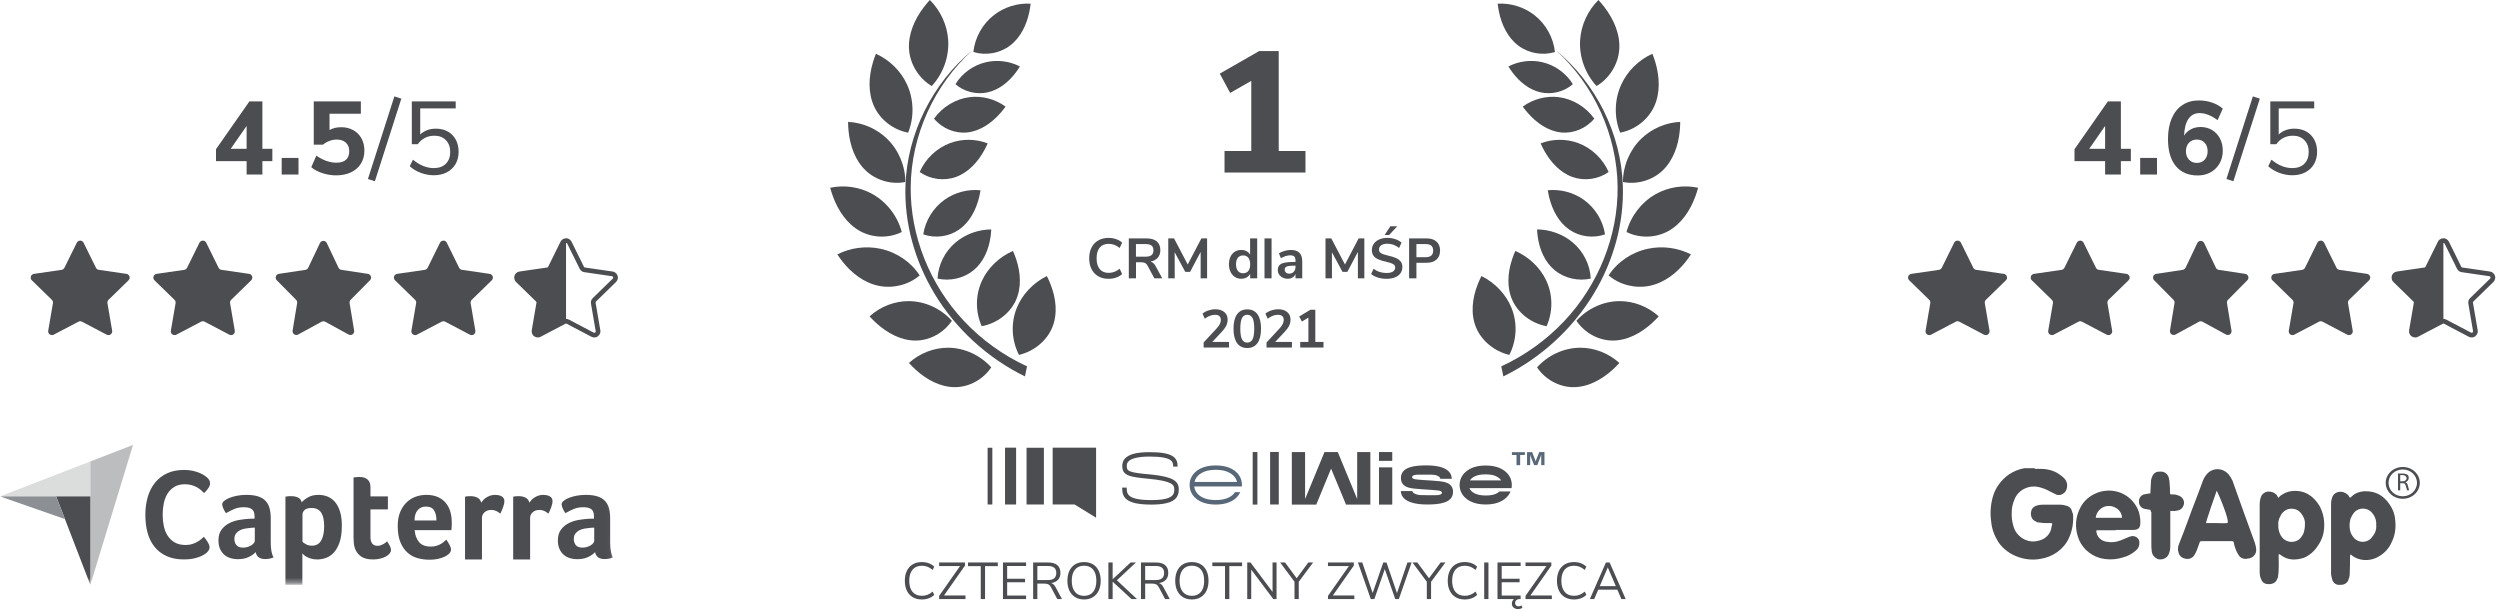 <?xml version="1.0" encoding="UTF-8"?>
<svg width="530px" height="130px" viewBox="0 0 530 130" version="1.1" xmlns="http://www.w3.org/2000/svg" xmlns:xlink="http://www.w3.org/1999/xlink">
    <title>nagrody-livespace</title>
    <defs>
        <polygon id="path-1" points="0 0 129.961 0 129.961 29.65 0 29.65"></polygon>
    </defs>
    <g id="Wersja-desktopowa" stroke="none" stroke-width="1" fill="none" fill-rule="evenodd">
        <g id="nagrody-livespace">
            <g id="capterra-seeklogo-kolor" transform="translate(0, 94)">
                <mask id="mask-2" fill="white">
                    <use xlink:href="#path-1"></use>
                </mask>
                <g id="Clip-2"></g>
                <polyline id="Fill-1" fill="#DBDCDC" mask="url(#mask-2)" points="0 11.235 11.911 11.237 19.154 11.238 19.154 3.824 0 11.235"></polyline>
                <polyline id="Fill-3" fill="#BCBDBF" mask="url(#mask-2)" points="19.154 3.824 19.154 30 28.2 0.323 19.154 3.824"></polyline>
                <polyline id="Fill-4" fill="#4B4D51" mask="url(#mask-2)" points="19.154 11.238 11.911 11.237 19.154 30 19.154 11.238"></polyline>
                <polyline id="Fill-5" fill="#8C8F93" mask="url(#mask-2)" points="0 11.235 13.768 16.051 11.911 11.237 0 11.235"></polyline>
                <path d="M125.976,17.867 L125.606,17.867 C125.483,17.867 125.359,17.876 125.237,17.895 C124.797,17.931 124.361,17.986 123.93,18.058 C123.499,18.131 123.116,18.258 122.782,18.44 C122.447,18.622 122.175,18.858 121.964,19.149 C121.753,19.44 121.647,19.813 121.647,20.267 C121.647,20.776 121.788,21.208 122.069,21.562 C122.351,21.917 122.826,22.094 123.494,22.094 C123.829,22.094 124.145,22.049 124.445,21.958 C124.744,21.867 125.008,21.749 125.237,21.604 C125.465,21.458 125.646,21.299 125.778,21.126 C125.91,20.954 125.976,20.794 125.976,20.649 L125.976,17.867 Z M129.354,21.031 C129.354,22.467 129.556,23.513 129.961,24.167 C129.644,24.294 129.35,24.385 129.077,24.44 C128.804,24.494 128.518,24.521 128.219,24.521 C127.585,24.521 127.106,24.394 126.78,24.14 C126.454,23.885 126.248,23.521 126.16,23.049 C125.773,23.467 125.263,23.821 124.629,24.113 C123.996,24.403 123.221,24.549 122.307,24.549 C121.832,24.549 121.357,24.481 120.881,24.345 C120.406,24.209 119.975,23.987 119.588,23.679 C119.201,23.371 118.885,22.959 118.638,22.442 C118.392,21.926 118.269,21.296 118.269,20.553 C118.269,19.629 118.484,18.876 118.915,18.296 C119.346,17.716 119.887,17.259 120.539,16.923 C121.189,16.588 121.893,16.358 122.65,16.23 C123.406,16.104 124.102,16.022 124.735,15.986 C124.946,15.967 125.153,15.959 125.356,15.959 L125.923,15.959 L125.923,15.462 C125.923,14.763 125.742,14.267 125.382,13.972 C125.021,13.678 124.436,13.531 123.627,13.531 C122.87,13.531 122.197,13.659 121.608,13.913 C121.017,14.168 120.442,14.458 119.879,14.786 C119.632,14.477 119.434,14.136 119.285,13.763 C119.135,13.39 119.061,13.113 119.061,12.931 C119.061,12.677 119.197,12.431 119.47,12.195 C119.742,11.959 120.116,11.745 120.591,11.554 C121.066,11.363 121.612,11.209 122.227,11.09 C122.843,10.972 123.494,10.913 124.181,10.913 C125.131,10.913 125.936,11.013 126.596,11.213 C127.256,11.413 127.792,11.722 128.206,12.14 C128.619,12.559 128.914,13.081 129.09,13.708 C129.266,14.336 129.354,15.068 129.354,15.904 L129.354,21.031 Z M112.224,12.564 C112.33,12.401 112.471,12.221 112.647,12.022 C112.822,11.824 113.038,11.644 113.293,11.481 C113.548,11.319 113.83,11.183 114.138,11.075 C114.445,10.967 114.775,10.913 115.128,10.913 C115.339,10.913 115.563,10.931 115.801,10.967 C116.038,11.003 116.258,11.071 116.46,11.17 C116.663,11.269 116.825,11.404 116.949,11.576 C117.072,11.747 117.134,11.959 117.134,12.211 C117.134,12.608 117.036,13.063 116.844,13.577 C116.649,14.092 116.456,14.531 116.262,14.895 C115.963,14.64 115.664,14.445 115.365,14.308 C115.066,14.172 114.714,14.104 114.309,14.104 C113.764,14.104 113.307,14.268 112.937,14.596 C112.567,14.924 112.383,15.316 112.383,15.772 L112.383,24.6 L108.794,24.6 L108.794,11.295 C108.882,11.277 108.987,11.259 109.11,11.24 C109.216,11.222 109.339,11.208 109.48,11.199 C109.62,11.19 109.787,11.186 109.981,11.186 C110.544,11.186 111.033,11.298 111.446,11.524 C111.859,11.748 112.118,12.095 112.224,12.564 Z M102.019,12.564 C102.125,12.401 102.265,12.221 102.441,12.022 C102.617,11.824 102.833,11.644 103.088,11.481 C103.343,11.319 103.625,11.183 103.933,11.075 C104.24,10.967 104.57,10.913 104.923,10.913 C105.134,10.913 105.358,10.931 105.596,10.967 C105.833,11.003 106.053,11.071 106.255,11.17 C106.457,11.269 106.62,11.404 106.743,11.576 C106.867,11.747 106.928,11.959 106.928,12.211 C106.928,12.608 106.831,13.063 106.638,13.577 C106.444,14.092 106.251,14.531 106.057,14.895 C105.758,14.64 105.459,14.445 105.16,14.308 C104.861,14.172 104.509,14.104 104.104,14.104 C103.558,14.104 103.101,14.268 102.732,14.596 C102.362,14.924 102.177,15.316 102.177,15.772 L102.177,24.6 L98.588,24.6 L98.588,11.295 C98.676,11.277 98.781,11.259 98.904,11.24 C99.01,11.222 99.134,11.208 99.275,11.199 C99.415,11.19 99.582,11.186 99.776,11.186 C100.339,11.186 100.827,11.298 101.241,11.524 C101.654,11.748 101.914,12.095 102.019,12.564 Z M92.526,16.34 C92.526,15.467 92.362,14.758 92.035,14.213 C91.708,13.667 91.119,13.394 90.27,13.394 C89.544,13.394 88.965,13.654 88.531,14.172 C88.098,14.69 87.881,15.412 87.881,16.34 L92.526,16.34 Z M91.324,21.876 C91.765,21.876 92.153,21.827 92.489,21.726 C92.824,21.626 93.124,21.504 93.389,21.358 C93.654,21.213 93.884,21.054 94.078,20.881 C94.273,20.708 94.449,20.549 94.608,20.404 C94.819,20.676 95.04,21.026 95.27,21.453 C95.499,21.881 95.614,22.23 95.614,22.504 C95.614,22.903 95.394,23.267 94.955,23.594 C94.585,23.885 94.061,24.135 93.384,24.344 C92.706,24.553 91.91,24.657 90.996,24.657 C90.168,24.657 89.355,24.549 88.554,24.33 C87.753,24.113 87.041,23.73 86.417,23.185 C85.791,22.64 85.286,21.908 84.899,20.99 C84.511,20.072 84.318,18.913 84.318,17.512 C84.318,16.367 84.49,15.381 84.833,14.554 C85.176,13.727 85.633,13.04 86.206,12.495 C86.777,11.949 87.423,11.55 88.145,11.295 C88.866,11.04 89.606,10.913 90.362,10.913 C91.348,10.913 92.183,11.072 92.869,11.39 C93.555,11.709 94.114,12.136 94.546,12.672 C94.976,13.209 95.288,13.822 95.482,14.513 C95.676,15.204 95.773,15.931 95.773,16.694 L95.773,17.076 C95.773,17.222 95.768,17.376 95.759,17.54 C95.751,17.704 95.742,17.863 95.733,18.017 C95.724,18.172 95.711,18.294 95.694,18.386 L87.907,18.386 C87.978,19.385 88.278,20.217 88.808,20.881 C89.337,21.545 90.176,21.876 91.324,21.876 Z M75.238,22.23 C75.115,21.867 75.036,21.485 75.001,21.085 C74.965,20.685 74.948,20.286 74.948,19.885 L74.948,7.231 C75.071,7.213 75.203,7.195 75.344,7.176 C75.466,7.159 75.599,7.145 75.74,7.136 C75.88,7.127 76.021,7.122 76.162,7.122 C76.443,7.122 76.725,7.149 77.007,7.204 C77.288,7.258 77.543,7.367 77.772,7.531 C78,7.695 78.185,7.918 78.326,8.199 C78.467,8.481 78.537,8.85 78.537,9.304 L78.537,11.24 L82.233,11.24 L82.233,13.994 L78.537,13.994 L78.537,19.81 C78.537,21.078 79.039,21.712 80.042,21.712 C80.288,21.712 80.521,21.672 80.741,21.59 C80.961,21.508 81.159,21.417 81.335,21.317 C81.511,21.217 81.665,21.112 81.797,21.004 C81.929,20.894 82.021,20.812 82.074,20.758 C82.338,21.159 82.54,21.505 82.681,21.797 C82.822,22.09 82.892,22.364 82.892,22.621 C82.892,22.86 82.8,23.094 82.615,23.323 C82.43,23.553 82.17,23.764 81.837,23.957 C81.502,24.15 81.097,24.305 80.623,24.424 C80.148,24.544 79.628,24.603 79.065,24.603 C77.974,24.603 77.125,24.386 76.518,23.949 C75.911,23.513 75.484,22.94 75.238,22.23 Z M68.72,17.54 C68.72,16.994 68.676,16.486 68.589,16.013 C68.501,15.54 68.357,15.131 68.156,14.786 C67.954,14.44 67.683,14.172 67.342,13.981 C67.001,13.79 66.586,13.694 66.096,13.694 C65.361,13.694 64.849,13.84 64.56,14.131 C64.272,14.422 64.127,14.74 64.127,15.086 L64.127,20.867 C64.268,21.013 64.516,21.185 64.875,21.385 C65.234,21.585 65.649,21.685 66.122,21.685 C67.014,21.685 67.67,21.322 68.09,20.594 C68.51,19.867 68.72,18.849 68.72,17.54 Z M63.969,12.494 C64.25,12.15 64.688,11.799 65.285,11.445 C65.881,11.09 66.635,10.913 67.548,10.913 C68.197,10.913 68.815,11.027 69.403,11.254 C69.99,11.481 70.512,11.85 70.968,12.358 C71.424,12.867 71.788,13.54 72.06,14.376 C72.332,15.213 72.468,16.24 72.468,17.458 C72.468,18.876 72.31,20.044 71.994,20.962 C71.678,21.881 71.271,22.608 70.771,23.144 C70.271,23.681 69.714,24.058 69.1,24.276 C68.486,24.494 67.872,24.603 67.259,24.603 C66.75,24.603 66.307,24.544 65.93,24.426 C65.552,24.308 65.232,24.176 64.97,24.03 C64.706,23.885 64.505,23.74 64.364,23.594 C64.224,23.449 64.136,23.349 64.102,23.294 L64.102,29.998 L60.512,29.998 L60.512,11.295 C60.6,11.277 60.707,11.259 60.831,11.24 C60.938,11.222 61.061,11.208 61.204,11.199 C61.345,11.19 61.514,11.186 61.708,11.186 C62.293,11.186 62.79,11.286 63.198,11.486 C63.605,11.686 63.863,12.022 63.969,12.494 Z M54.019,17.867 L53.65,17.867 C53.526,17.867 53.403,17.876 53.281,17.895 C52.84,17.931 52.405,17.986 51.974,18.058 C51.542,18.131 51.16,18.258 50.826,18.44 C50.492,18.622 50.219,18.858 50.008,19.149 C49.797,19.44 49.691,19.813 49.691,20.267 C49.691,20.776 49.832,21.208 50.113,21.562 C50.395,21.917 50.869,22.094 51.538,22.094 C51.872,22.094 52.189,22.049 52.489,21.958 C52.787,21.867 53.052,21.749 53.281,21.604 C53.508,21.458 53.689,21.299 53.821,21.126 C53.953,20.954 54.019,20.794 54.019,20.649 L54.019,17.867 Z M57.398,21.031 C57.398,22.467 57.6,23.513 58.005,24.167 C57.688,24.294 57.393,24.385 57.12,24.44 C56.848,24.494 56.562,24.521 56.263,24.521 C55.63,24.521 55.15,24.394 54.824,24.14 C54.499,23.885 54.292,23.521 54.204,23.049 C53.817,23.467 53.307,23.821 52.673,24.113 C52.04,24.403 51.266,24.549 50.351,24.549 C49.876,24.549 49.4,24.481 48.925,24.345 C48.451,24.209 48.019,23.987 47.632,23.679 C47.245,23.371 46.928,22.959 46.682,22.442 C46.435,21.926 46.312,21.296 46.312,20.553 C46.312,19.629 46.528,18.876 46.959,18.296 C47.39,17.716 47.931,17.259 48.582,16.923 C49.233,16.588 49.937,16.358 50.694,16.23 C51.45,16.104 52.146,16.022 52.779,15.986 C52.99,15.967 53.197,15.959 53.399,15.959 L53.966,15.959 L53.966,15.462 C53.966,14.763 53.786,14.267 53.426,13.972 C53.065,13.678 52.479,13.531 51.67,13.531 C50.914,13.531 50.24,13.659 49.651,13.913 C49.062,14.168 48.486,14.458 47.923,14.786 C47.676,14.477 47.478,14.136 47.329,13.763 C47.179,13.39 47.104,13.113 47.104,12.931 C47.104,12.677 47.241,12.431 47.513,12.195 C47.786,11.959 48.16,11.745 48.635,11.554 C49.111,11.363 49.656,11.209 50.272,11.09 C50.888,10.972 51.538,10.913 52.225,10.913 C53.175,10.913 53.98,11.013 54.64,11.213 C55.299,11.413 55.836,11.722 56.25,12.14 C56.663,12.559 56.958,13.081 57.134,13.708 C57.31,14.336 57.398,15.068 57.398,15.904 L57.398,21.031 Z M43.878,23.109 C43.773,23.218 43.598,23.353 43.353,23.516 C43.108,23.679 42.789,23.841 42.395,24.004 C42.002,24.167 41.52,24.307 40.953,24.425 C40.384,24.542 39.732,24.6 38.998,24.6 C37.581,24.6 36.357,24.365 35.325,23.896 C34.293,23.426 33.44,22.77 32.767,21.931 C32.094,21.09 31.6,20.096 31.285,18.948 C30.97,17.801 30.813,16.54 30.813,15.167 C30.813,13.794 30.983,12.524 31.324,11.358 C31.665,10.192 32.177,9.185 32.859,8.336 C33.541,7.486 34.394,6.822 35.417,6.343 C36.44,5.864 37.642,5.625 39.024,5.625 C39.706,5.625 40.323,5.688 40.874,5.814 C41.425,5.941 41.906,6.09 42.317,6.261 C42.728,6.434 43.069,6.614 43.34,6.804 C43.611,6.994 43.816,7.152 43.956,7.278 C44.114,7.423 44.249,7.594 44.363,7.793 C44.477,7.993 44.534,8.209 44.534,8.444 C44.534,8.806 44.402,9.167 44.14,9.528 C43.878,9.89 43.589,10.224 43.274,10.531 C43.064,10.315 42.828,10.093 42.566,9.867 C42.304,9.641 42.01,9.443 41.687,9.271 C41.363,9.099 40.996,8.955 40.585,8.837 C40.174,8.72 39.715,8.661 39.208,8.661 C38.316,8.661 37.568,8.846 36.965,9.216 C36.361,9.587 35.876,10.071 35.509,10.667 C35.142,11.263 34.879,11.945 34.722,12.714 C34.564,13.482 34.486,14.263 34.486,15.058 C34.486,15.908 34.564,16.721 34.722,17.498 C34.879,18.275 35.15,18.963 35.535,19.558 C35.919,20.155 36.423,20.634 37.044,20.995 C37.664,21.357 38.438,21.537 39.365,21.537 C39.855,21.537 40.305,21.474 40.716,21.347 C41.127,21.222 41.49,21.068 41.805,20.886 C42.12,20.706 42.396,20.516 42.631,20.318 C42.867,20.119 43.064,19.947 43.222,19.802 C43.326,19.929 43.449,20.083 43.589,20.263 C43.73,20.446 43.862,20.636 43.982,20.833 C44.105,21.032 44.21,21.23 44.297,21.429 C44.385,21.628 44.428,21.808 44.428,21.971 C44.428,22.206 44.385,22.405 44.297,22.567 C44.21,22.73 44.07,22.911 43.878,23.109 L43.878,23.109 Z" id="Fill-6" fill="#4B4D51" mask="url(#mask-2)"></path>
            </g>
            <g id="gwiazdki" transform="translate(5, 50)">
                <path d="M11.628,18.196 L6.381,20.954 C5.99,21.159 5.507,21.009 5.301,20.618 C5.219,20.462 5.191,20.284 5.221,20.111 L6.223,14.269 C6.267,14.009 6.181,13.744 5.992,13.561 L1.748,9.423 C1.432,9.115 1.425,8.608 1.734,8.292 C1.856,8.166 2.017,8.084 2.191,8.059 L8.057,7.206 C8.318,7.169 8.543,7.005 8.659,6.769 L11.283,1.454 C11.478,1.057 11.958,0.895 12.354,1.09 C12.512,1.168 12.64,1.296 12.717,1.454 L15.341,6.769 C15.457,7.005 15.682,7.169 15.943,7.206 L21.809,8.059 C22.246,8.122 22.549,8.528 22.485,8.965 C22.46,9.14 22.378,9.3 22.252,9.423 L18.008,13.561 C17.819,13.744 17.733,14.009 17.777,14.269 L18.779,20.111 C18.854,20.546 18.562,20.96 18.126,21.034 C17.953,21.064 17.774,21.036 17.619,20.954 L12.372,18.196 C12.139,18.073 11.861,18.073 11.628,18.196 Z" id="Star" fill="#4B4D51"></path>
                <path d="M37.628,18.196 L32.381,20.954 C31.99,21.159 31.507,21.009 31.301,20.618 C31.219,20.462 31.191,20.284 31.221,20.111 L32.223,14.269 C32.267,14.009 32.181,13.744 31.992,13.561 L27.748,9.423 C27.432,9.115 27.425,8.608 27.734,8.292 C27.856,8.166 28.017,8.084 28.191,8.059 L34.057,7.206 C34.318,7.169 34.543,7.005 34.659,6.769 L37.283,1.454 C37.478,1.057 37.958,0.895 38.354,1.09 C38.512,1.168 38.64,1.296 38.717,1.454 L41.341,6.769 C41.457,7.005 41.682,7.169 41.943,7.206 L47.809,8.059 C48.246,8.122 48.549,8.528 48.485,8.965 C48.46,9.14 48.378,9.3 48.252,9.423 L44.008,13.561 C43.819,13.744 43.733,14.009 43.777,14.269 L44.779,20.111 C44.854,20.546 44.562,20.96 44.126,21.034 C43.953,21.064 43.774,21.036 43.619,20.954 L38.372,18.196 C38.139,18.073 37.861,18.073 37.628,18.196 Z" id="Star" fill="#4B4D51"></path>
                <path d="M63.172,18.209 L58.203,20.922 C57.816,21.134 57.33,20.991 57.118,20.603 C57.032,20.446 57.002,20.266 57.031,20.089 L57.994,14.257 C58.036,14.004 57.954,13.746 57.774,13.564 L53.671,9.41 C53.36,9.096 53.363,8.59 53.678,8.279 C53.798,8.16 53.953,8.082 54.12,8.057 L59.739,7.209 C60.002,7.17 60.228,7.002 60.342,6.762 L62.833,1.52 C63.023,1.121 63.5,0.952 63.899,1.141 C64.065,1.22 64.199,1.354 64.278,1.52 L66.769,6.762 C66.883,7.002 67.109,7.17 67.372,7.209 L72.991,8.057 C73.428,8.123 73.728,8.531 73.662,8.968 C73.637,9.135 73.559,9.29 73.44,9.41 L69.337,13.564 C69.157,13.746 69.075,14.004 69.117,14.257 L70.08,20.089 C70.152,20.525 69.857,20.937 69.421,21.009 C69.245,21.038 69.064,21.008 68.908,20.922 L63.939,18.209 C63.7,18.079 63.411,18.079 63.172,18.209 Z" id="Star" fill="#4B4D51"></path>
                <path d="M88.628,18.196 L83.381,20.954 C82.99,21.159 82.507,21.009 82.301,20.618 C82.219,20.462 82.191,20.284 82.221,20.111 L83.223,14.269 C83.267,14.009 83.181,13.744 82.992,13.561 L78.748,9.423 C78.432,9.115 78.425,8.608 78.734,8.292 C78.856,8.166 79.017,8.084 79.191,8.059 L85.057,7.206 C85.318,7.169 85.543,7.005 85.659,6.769 L88.283,1.454 C88.478,1.057 88.958,0.895 89.354,1.09 C89.512,1.168 89.64,1.296 89.717,1.454 L92.341,6.769 C92.457,7.005 92.682,7.169 92.943,7.206 L98.809,8.059 C99.246,8.122 99.549,8.528 99.485,8.965 C99.46,9.14 99.378,9.3 99.252,9.423 L95.008,13.561 C94.819,13.744 94.733,14.009 94.777,14.269 L95.779,20.111 C95.854,20.546 95.562,20.96 95.126,21.034 C94.953,21.064 94.774,21.036 94.619,20.954 L89.372,18.196 C89.139,18.073 88.861,18.073 88.628,18.196 Z" id="Star" fill="#4B4D51"></path>
                <path d="M115,18 L114.628,18.196 L109.381,20.954 C108.99,21.159 108.507,21.009 108.301,20.618 C108.219,20.462 108.191,20.284 108.221,20.111 L109.223,14.269 C109.267,14.009 109.181,13.744 108.992,13.561 L104.748,9.423 C104.432,9.115 104.425,8.608 104.734,8.292 C104.856,8.166 105.017,8.084 105.191,8.059 L111.057,7.206 C111.318,7.169 111.543,7.005 111.659,6.769 L114.283,1.454 L115,1" id="Path" fill="#4B4D51"></path>
                <path d="M114.628,18.196 L109.381,20.954 C108.99,21.159 108.507,21.009 108.301,20.618 C108.219,20.462 108.191,20.284 108.221,20.111 L109.223,14.269 C109.267,14.009 109.181,13.744 108.992,13.561 L104.748,9.423 C104.432,9.115 104.425,8.608 104.734,8.292 C104.856,8.166 105.017,8.084 105.191,8.059 L111.057,7.206 C111.318,7.169 111.543,7.005 111.659,6.769 L114.283,1.454 C114.478,1.057 114.958,0.895 115.354,1.09 C115.512,1.168 115.64,1.296 115.717,1.454 L118.341,6.769 C118.457,7.005 118.682,7.169 118.943,7.206 L124.809,8.059 C125.246,8.122 125.549,8.528 125.485,8.965 C125.46,9.14 125.378,9.3 125.252,9.423 L121.008,13.561 C120.819,13.744 120.733,14.009 120.777,14.269 L121.779,20.111 C121.854,20.546 121.562,20.96 121.126,21.034 C120.953,21.064 120.774,21.036 120.619,20.954 L115.372,18.196 C115.139,18.073 114.861,18.073 114.628,18.196 Z" id="Star" stroke="#4B4D51"></path>
            </g>
            <path d="M55.626,37 L55.626,34.162 L57.738,34.162 L57.738,31.544 L55.626,31.544 L55.626,21.49 L52.876,21.49 L45.792,31.632 L45.792,34.162 L52.282,34.162 L52.282,37 L55.626,37 Z M52.282,31.544 L48.916,31.544 L52.282,26.704 L52.282,31.544 Z M63.282,37 L63.282,33.48 L59.718,33.48 L59.718,37 L63.282,37 Z M71.268,37.176 C72.471,37.176 73.523,36.96 74.425,36.527 C75.327,36.094 76.024,35.482 76.515,34.69 C77.006,33.898 77.252,32.981 77.252,31.94 C77.252,30.957 77.047,30.092 76.636,29.344 C76.225,28.596 75.646,28.013 74.898,27.595 C74.15,27.177 73.299,26.968 72.346,26.968 C71.393,26.968 70.564,27.166 69.86,27.562 L69.86,27.562 L69.86,24.108 L76.504,24.108 L76.504,21.49 L66.516,21.49 L66.516,30.664 L68.474,30.664 C68.885,30.327 69.343,30.063 69.849,29.872 C70.355,29.681 70.865,29.586 71.378,29.586 C72.199,29.586 72.848,29.806 73.325,30.246 C73.802,30.686 74.04,31.287 74.04,32.05 C74.04,32.857 73.809,33.465 73.347,33.876 C72.885,34.287 72.207,34.492 71.312,34.492 C69.904,34.492 68.489,33.993 67.066,32.996 L67.066,32.996 L65.988,35.438 C66.589,35.966 67.374,36.388 68.342,36.703 C69.31,37.018 70.285,37.176 71.268,37.176 Z M79.474,38.43 L85.084,20.918 L83.61,20.434 L78,37.946 L79.474,38.43 Z M91.969,37.154 C93.025,37.154 93.949,36.945 94.741,36.527 C95.533,36.109 96.145,35.526 96.578,34.778 C97.011,34.03 97.227,33.165 97.227,32.182 C97.227,31.214 97.029,30.36 96.633,29.619 C96.237,28.878 95.676,28.303 94.95,27.892 C94.224,27.481 93.37,27.276 92.387,27.276 C91.727,27.276 91.115,27.382 90.55,27.595 C89.985,27.808 89.498,28.112 89.087,28.508 L89.087,28.508 L89.087,22.986 L96.611,22.986 L96.611,21.49 L87.305,21.49 L87.305,30.576 L88.559,30.576 C89.439,29.373 90.62,28.772 92.101,28.772 C93.113,28.772 93.923,29.087 94.532,29.718 C95.141,30.349 95.445,31.177 95.445,32.204 C95.445,33.26 95.137,34.096 94.521,34.712 C93.905,35.328 93.054,35.636 91.969,35.636 C90.458,35.636 88.984,35.042 87.547,33.854 L87.547,33.854 L86.865,35.24 C87.496,35.827 88.269,36.292 89.186,36.637 C90.103,36.982 91.03,37.154 91.969,37.154 Z" id="4.5/5" fill="#4B4D51" fill-rule="nonzero"></path>
            <g id="gwiazdki" transform="translate(403, 50)">
                <path d="M11.628,18.196 L6.381,20.954 C5.99,21.159 5.507,21.009 5.301,20.618 C5.219,20.462 5.191,20.284 5.221,20.111 L6.223,14.269 C6.267,14.009 6.181,13.744 5.992,13.561 L1.748,9.423 C1.432,9.115 1.425,8.608 1.734,8.292 C1.856,8.166 2.017,8.084 2.191,8.059 L8.057,7.206 C8.318,7.169 8.543,7.005 8.659,6.769 L11.283,1.454 C11.478,1.057 11.958,0.895 12.354,1.09 C12.512,1.168 12.64,1.296 12.717,1.454 L15.341,6.769 C15.457,7.005 15.682,7.169 15.943,7.206 L21.809,8.059 C22.246,8.122 22.549,8.528 22.485,8.965 C22.46,9.14 22.378,9.3 22.252,9.423 L18.008,13.561 C17.819,13.744 17.733,14.009 17.777,14.269 L18.779,20.111 C18.854,20.546 18.562,20.96 18.126,21.034 C17.953,21.064 17.774,21.036 17.619,20.954 L12.372,18.196 C12.139,18.073 11.861,18.073 11.628,18.196 Z" id="Star" fill="#4B4D51"></path>
                <path d="M37.628,18.196 L32.381,20.954 C31.99,21.159 31.507,21.009 31.301,20.618 C31.219,20.462 31.191,20.284 31.221,20.111 L32.223,14.269 C32.267,14.009 32.181,13.744 31.992,13.561 L27.748,9.423 C27.432,9.115 27.425,8.608 27.734,8.292 C27.856,8.166 28.017,8.084 28.191,8.059 L34.057,7.206 C34.318,7.169 34.543,7.005 34.659,6.769 L37.283,1.454 C37.478,1.057 37.958,0.895 38.354,1.09 C38.512,1.168 38.64,1.296 38.717,1.454 L41.341,6.769 C41.457,7.005 41.682,7.169 41.943,7.206 L47.809,8.059 C48.246,8.122 48.549,8.528 48.485,8.965 C48.46,9.14 48.378,9.3 48.252,9.423 L44.008,13.561 C43.819,13.744 43.733,14.009 43.777,14.269 L44.779,20.111 C44.854,20.546 44.562,20.96 44.126,21.034 C43.953,21.064 43.774,21.036 43.619,20.954 L38.372,18.196 C38.139,18.073 37.861,18.073 37.628,18.196 Z" id="Star" fill="#4B4D51"></path>
                <path d="M63.172,18.209 L58.203,20.922 C57.816,21.134 57.33,20.991 57.118,20.603 C57.032,20.446 57.002,20.266 57.031,20.089 L57.994,14.257 C58.036,14.004 57.954,13.746 57.774,13.564 L53.671,9.41 C53.36,9.096 53.363,8.59 53.678,8.279 C53.798,8.16 53.953,8.082 54.12,8.057 L59.739,7.209 C60.002,7.17 60.228,7.002 60.342,6.762 L62.833,1.52 C63.023,1.121 63.5,0.952 63.899,1.141 C64.065,1.22 64.199,1.354 64.278,1.52 L66.769,6.762 C66.883,7.002 67.109,7.17 67.372,7.209 L72.991,8.057 C73.428,8.123 73.728,8.531 73.662,8.968 C73.637,9.135 73.559,9.29 73.44,9.41 L69.337,13.564 C69.157,13.746 69.075,14.004 69.117,14.257 L70.08,20.089 C70.152,20.525 69.857,20.937 69.421,21.009 C69.245,21.038 69.064,21.008 68.908,20.922 L63.939,18.209 C63.7,18.079 63.411,18.079 63.172,18.209 Z" id="Star" fill="#4B4D51"></path>
                <path d="M88.628,18.196 L83.381,20.954 C82.99,21.159 82.507,21.009 82.301,20.618 C82.219,20.462 82.191,20.284 82.221,20.111 L83.223,14.269 C83.267,14.009 83.181,13.744 82.992,13.561 L78.748,9.423 C78.432,9.115 78.425,8.608 78.734,8.292 C78.856,8.166 79.017,8.084 79.191,8.059 L85.057,7.206 C85.318,7.169 85.543,7.005 85.659,6.769 L88.283,1.454 C88.478,1.057 88.958,0.895 89.354,1.09 C89.512,1.168 89.64,1.296 89.717,1.454 L92.341,6.769 C92.457,7.005 92.682,7.169 92.943,7.206 L98.809,8.059 C99.246,8.122 99.549,8.528 99.485,8.965 C99.46,9.14 99.378,9.3 99.252,9.423 L95.008,13.561 C94.819,13.744 94.733,14.009 94.777,14.269 L95.779,20.111 C95.854,20.546 95.562,20.96 95.126,21.034 C94.953,21.064 94.774,21.036 94.619,20.954 L89.372,18.196 C89.139,18.073 88.861,18.073 88.628,18.196 Z" id="Star" fill="#4B4D51"></path>
                <path d="M115,18 L114.628,18.196 L109.381,20.954 C108.99,21.159 108.507,21.009 108.301,20.618 C108.219,20.462 108.191,20.284 108.221,20.111 L109.223,14.269 C109.267,14.009 109.181,13.744 108.992,13.561 L104.748,9.423 C104.432,9.115 104.425,8.608 104.734,8.292 C104.856,8.166 105.017,8.084 105.191,8.059 L111.057,7.206 C111.318,7.169 111.543,7.005 111.659,6.769 L114.283,1.454 L115,1" id="Path" fill="#4B4D51"></path>
                <path d="M114.628,18.196 L109.381,20.954 C108.99,21.159 108.507,21.009 108.301,20.618 C108.219,20.462 108.191,20.284 108.221,20.111 L109.223,14.269 C109.267,14.009 109.181,13.744 108.992,13.561 L104.748,9.423 C104.432,9.115 104.425,8.608 104.734,8.292 C104.856,8.166 105.017,8.084 105.191,8.059 L111.057,7.206 C111.318,7.169 111.543,7.005 111.659,6.769 L114.283,1.454 C114.478,1.057 114.958,0.895 115.354,1.09 C115.512,1.168 115.64,1.296 115.717,1.454 L118.341,6.769 C118.457,7.005 118.682,7.169 118.943,7.206 L124.809,8.059 C125.246,8.122 125.549,8.528 125.485,8.965 C125.46,9.14 125.378,9.3 125.252,9.423 L121.008,13.561 C120.819,13.744 120.733,14.009 120.777,14.269 L121.779,20.111 C121.854,20.546 121.562,20.96 121.126,21.034 C120.953,21.064 120.774,21.036 120.619,20.954 L115.372,18.196 C115.139,18.073 114.861,18.073 114.628,18.196 Z" id="Star" stroke="#4B4D51"></path>
            </g>
            <path d="M449.626,37 L449.626,34.162 L451.738,34.162 L451.738,31.544 L449.626,31.544 L449.626,21.49 L446.876,21.49 L439.792,31.632 L439.792,34.162 L446.282,34.162 L446.282,37 L449.626,37 Z M446.282,31.544 L442.916,31.544 L446.282,26.704 L446.282,31.544 Z M457.282,37 L457.282,33.48 L453.718,33.48 L453.718,37 L457.282,37 Z M465.928,37.198 C466.94,37.198 467.849,36.974 468.656,36.527 C469.463,36.08 470.093,35.456 470.548,34.657 C471.003,33.858 471.23,32.952 471.23,31.94 C471.23,30.972 471.028,30.107 470.625,29.344 C470.222,28.581 469.664,27.987 468.953,27.562 C468.242,27.137 467.431,26.924 466.522,26.924 C465.759,26.924 465.07,27.089 464.454,27.419 C463.838,27.749 463.361,28.193 463.024,28.75 C463.083,27.195 463.394,26.011 463.959,25.197 C464.524,24.383 465.305,23.976 466.302,23.976 C467.505,23.976 468.781,24.475 470.13,25.472 L470.13,25.472 L471.23,23.03 C470.599,22.473 469.837,22.044 468.942,21.743 C468.047,21.442 467.123,21.292 466.17,21.292 C464.821,21.292 463.655,21.618 462.672,22.271 C461.689,22.924 460.934,23.862 460.406,25.087 C459.878,26.312 459.614,27.775 459.614,29.476 C459.614,31.955 460.164,33.861 461.264,35.196 C462.364,36.531 463.919,37.198 465.928,37.198 Z M465.73,34.536 C465.041,34.536 464.483,34.305 464.058,33.843 C463.633,33.381 463.42,32.783 463.42,32.05 C463.42,31.317 463.633,30.723 464.058,30.268 C464.483,29.813 465.041,29.586 465.73,29.586 C466.419,29.586 466.973,29.813 467.391,30.268 C467.809,30.723 468.018,31.317 468.018,32.05 C468.018,32.798 467.809,33.399 467.391,33.854 C466.973,34.309 466.419,34.536 465.73,34.536 Z M473.474,38.43 L479.084,20.918 L477.61,20.434 L472,37.946 L473.474,38.43 Z M485.969,37.154 C487.025,37.154 487.949,36.945 488.741,36.527 C489.533,36.109 490.145,35.526 490.578,34.778 C491.011,34.03 491.227,33.165 491.227,32.182 C491.227,31.214 491.029,30.36 490.633,29.619 C490.237,28.878 489.676,28.303 488.95,27.892 C488.224,27.481 487.37,27.276 486.387,27.276 C485.727,27.276 485.115,27.382 484.55,27.595 C483.985,27.808 483.498,28.112 483.087,28.508 L483.087,28.508 L483.087,22.986 L490.611,22.986 L490.611,21.49 L481.305,21.49 L481.305,30.576 L482.559,30.576 C483.439,29.373 484.62,28.772 486.101,28.772 C487.113,28.772 487.923,29.087 488.532,29.718 C489.141,30.349 489.445,31.177 489.445,32.204 C489.445,33.26 489.137,34.096 488.521,34.712 C487.905,35.328 487.054,35.636 485.969,35.636 C484.458,35.636 482.984,35.042 481.547,33.854 L481.547,33.854 L480.865,35.24 C481.496,35.827 482.269,36.292 483.186,36.637 C484.103,36.982 485.03,37.154 485.969,37.154 Z" id="4.6/5" fill="#4B4D51" fill-rule="nonzero"></path>
            <path d="M431.377,99.396 L432.649,99.396 C433.653,99.396 434.658,99.595 435.595,99.991 C436.332,100.322 436.934,100.784 437.537,101.313 C438.073,101.841 438.341,102.568 438.207,103.295 C438.14,103.89 437.872,104.352 437.336,104.683 C436.934,104.947 436.466,105.013 435.997,104.881 L434.524,104.154 C433.854,103.758 433.118,103.493 432.381,103.295 C430.105,102.7 427.761,103.89 427.025,106.004 C426.69,106.797 426.489,107.656 426.489,108.515 C426.422,109.572 426.556,110.63 426.891,111.687 C427.091,112.348 427.426,112.942 427.895,113.405 C428.698,114.264 429.837,114.793 431.042,114.793 C431.444,114.793 431.913,114.727 432.314,114.594 C433.72,114.264 434.792,113.075 434.926,111.687 C434.993,111.489 434.993,111.357 435.06,111.158 C435.127,110.96 434.993,110.894 434.725,110.894 L433.386,110.894 L432.18,110.762 C431.979,110.762 431.779,110.696 431.645,110.564 C431.042,110.365 430.64,109.837 430.573,109.242 C430.506,108.912 430.573,108.581 430.64,108.251 C430.774,107.788 431.109,107.458 431.578,107.26 C432.046,107.062 432.582,106.995 433.118,106.995 L436.801,106.995 C437.202,106.995 437.604,107.062 438.006,107.194 C438.608,107.326 439.077,107.722 439.211,108.251 C439.278,108.515 439.412,108.78 439.479,109.044 C439.613,110.762 439.345,112.48 438.608,114.066 C437.537,116.445 435.194,118.097 432.515,118.493 C431.042,118.757 429.502,118.625 428.096,118.163 C426.221,117.568 424.614,116.379 423.61,114.859 C422.806,113.537 422.27,112.15 422.137,110.63 C421.869,108.846 422.003,107.062 422.471,105.343 C423.007,103.427 424.212,101.775 425.886,100.586 C426.891,99.925 427.962,99.463 429.167,99.264 L431.377,99.264 L431.377,99.396 Z M483.002,105.542 L483.471,105.079 C484.208,104.551 485.078,104.154 486.015,104.088 C488.627,103.89 490.435,105.145 491.707,107.194 C492.511,108.647 492.845,110.299 492.711,111.951 C492.644,113.273 492.176,114.594 491.372,115.718 C490.703,116.775 489.698,117.7 488.493,118.229 C486.685,118.823 485.011,118.823 483.471,117.634 L483.136,117.436 C483.069,117.568 483.069,117.766 483.069,117.898 C483.069,118.889 483.136,119.947 483.069,120.872 C483.069,121.334 483.002,121.797 482.935,122.259 C482.935,122.392 482.868,122.524 482.801,122.656 C482.467,123.713 481.462,123.977 480.391,123.779 C479.922,123.647 479.52,123.317 479.387,122.854 C479.119,122.326 479.052,121.797 479.052,121.268 L479.052,106.995 C479.052,106.467 479.119,105.872 479.32,105.343 C479.52,104.749 480.123,104.286 480.793,104.22 C481.529,104.154 482.199,104.418 482.668,104.947 L483.002,105.542 Z M483.002,111.357 L483.002,111.819 C483.069,112.612 483.337,113.339 483.806,113.934 C484.676,114.991 486.216,115.189 487.355,114.396 C487.489,114.264 487.689,114.132 487.756,114 C488.024,113.669 488.292,113.273 488.426,112.81 C488.627,112.083 488.694,111.291 488.627,110.498 C488.493,109.771 488.091,109.044 487.556,108.515 C486.953,107.921 486.015,107.722 485.145,107.921 C484.408,108.119 483.739,108.713 483.471,109.374 C483.069,110.035 482.935,110.696 483.002,111.357 Z M498.202,105.542 L498.604,105.211 C499.273,104.551 500.211,104.22 501.148,104.154 C503.626,104.022 505.367,105.079 506.639,106.995 C507.308,107.987 507.71,109.044 507.777,110.233 C507.978,111.819 507.777,113.471 507.041,114.925 C506.438,116.379 505.3,117.502 503.827,118.229 C502.153,119.022 500.077,118.889 498.604,117.766 C498.537,117.634 498.403,117.568 498.269,117.568 C498.269,117.766 498.202,117.898 498.202,118.03 C498.202,119.286 498.202,120.541 498.135,121.731 C498.135,122.127 498.001,122.524 497.867,122.92 C497.666,123.581 496.93,124.044 496.193,123.977 C495.39,124.11 494.653,123.647 494.452,122.92 C494.318,122.524 494.251,122.127 494.184,121.731 L494.184,107.128 C494.184,106.599 494.184,106.07 494.385,105.608 C494.519,104.947 495.055,104.418 495.792,104.286 C496.528,104.154 497.265,104.418 497.8,104.947 L498.202,105.542 Z M503.76,111.357 L503.76,110.762 C503.693,109.903 503.291,109.11 502.688,108.515 C501.751,107.59 500.144,107.59 499.206,108.515 C499.206,108.515 499.139,108.581 499.139,108.581 C498.805,108.978 498.537,109.44 498.336,109.903 C498.135,110.564 498.068,111.224 498.135,111.951 C498.202,112.612 498.403,113.207 498.805,113.735 C499.541,114.859 501.014,115.189 502.153,114.528 C502.487,114.33 502.755,114.066 502.956,113.735 C503.559,113.075 503.827,112.216 503.76,111.357 L503.76,111.357 Z M476.106,118.493 C475.436,118.493 474.833,118.163 474.565,117.634 C474.298,117.238 474.097,116.841 473.963,116.445 C473.762,115.982 473.628,115.453 473.561,114.991 C473.494,114.793 473.36,114.727 473.159,114.727 L466.731,114.727 C466.463,114.727 466.396,114.793 466.33,114.991 L465.727,116.643 C465.593,117.039 465.392,117.37 465.191,117.7 C464.789,118.361 463.986,118.625 463.249,118.427 C462.513,118.295 461.977,117.766 461.843,117.105 C461.642,116.511 461.709,115.85 461.977,115.255 C462.647,113.537 463.316,111.885 463.919,110.167 C464.856,107.524 465.928,104.947 466.865,102.304 C467.066,101.709 467.334,101.181 467.736,100.652 C468.673,99.396 470.481,99.066 471.82,99.991 C472.021,100.123 472.222,100.322 472.423,100.52 C472.758,100.916 473.092,101.445 473.293,101.907 C474.833,106.335 476.44,110.696 478.047,115.123 C478.181,115.652 478.315,116.114 478.315,116.511 C478.382,117.568 477.512,118.427 476.373,118.427 C476.239,118.493 476.172,118.493 476.106,118.493 Z M469.945,104.022 C469.744,104.484 467.669,110.564 467.669,110.894 L469.945,110.894 C470.682,110.894 471.351,110.96 472.155,110.894 C472.958,110.828 470.146,104.286 469.945,104.022 Z M448.518,112.414 L444.702,112.414 C444.434,112.414 444.367,112.48 444.434,112.744 C444.568,113.868 445.505,114.727 446.644,114.859 C447.648,115.057 448.719,114.925 449.657,114.528 L451.398,113.801 L451.866,113.669 C452.67,113.537 453.473,114.066 453.54,114.859 C453.54,115.057 453.54,115.189 453.54,115.387 C453.473,115.916 453.206,116.379 452.804,116.709 C452,117.436 450.996,117.964 449.858,118.229 C448.318,118.691 446.71,118.691 445.17,118.295 C442.894,117.634 441.086,115.85 440.483,113.669 C439.881,111.753 440.015,109.705 440.885,107.921 C441.689,106.07 443.363,104.749 445.371,104.22 C449.121,103.295 452.469,105.476 453.473,108.647 C453.674,109.44 453.808,110.233 453.741,111.092 C453.674,112.017 453.206,112.282 452.335,112.348 L448.518,112.348 L448.518,112.414 Z M449.858,109.771 C449.858,108.912 449.322,108.053 448.518,107.656 C447.648,107.128 446.51,107.128 445.639,107.656 C444.903,108.119 444.367,108.912 444.3,109.771 L449.858,109.771 Z M455.951,108.119 L455.281,107.987 L454.545,107.854 C453.875,107.656 453.406,106.995 453.473,106.335 C453.406,105.674 453.808,105.079 454.478,104.815 L455.616,104.617 L455.884,104.617 L455.884,104.22 C455.951,103.493 455.951,102.766 456.018,101.974 C456.018,101.643 456.152,101.313 456.286,100.982 C456.553,100.322 457.156,99.925 457.893,99.991 C458.763,99.859 459.567,100.454 459.768,101.247 C459.901,101.709 459.968,102.172 459.968,102.634 C460.035,103.163 460.035,103.758 460.035,104.286 C460.035,104.815 460.035,104.815 460.504,104.815 C460.906,104.815 461.308,104.815 461.709,105.013 C462.58,105.211 463.182,106.07 462.982,106.929 C462.982,106.995 462.915,107.062 462.915,107.128 C462.781,107.59 462.446,107.921 462.044,108.119 C461.575,108.251 461.107,108.383 460.638,108.317 L460.102,108.317 L460.102,115.784 C460.102,116.312 460.035,116.841 459.834,117.304 C459.567,118.229 458.562,118.757 457.558,118.559 C457.424,118.559 457.357,118.493 457.29,118.427 C456.955,118.295 456.687,118.03 456.487,117.766 C456.286,117.436 456.152,117.039 456.152,116.643 C456.085,116.246 456.085,115.85 456.085,115.453 L456.085,108.581 C455.951,108.449 455.884,108.317 455.951,108.119 Z M509.384,105.74 C507.375,105.74 505.768,104.22 505.768,102.37 C505.768,100.52 507.375,99 509.384,99 C511.393,99 513,100.52 513,102.37 C513,104.22 511.393,105.74 509.384,105.74 Z M509.384,99.529 C507.71,99.529 506.371,100.784 506.371,102.37 C506.371,103.956 507.71,105.211 509.384,105.211 C511.058,105.211 512.397,103.956 512.397,102.37 C512.397,100.784 511.058,99.529 509.384,99.529 Z M508.38,100.388 L509.317,100.388 C509.719,100.388 510.054,100.454 510.389,100.652 C510.589,100.85 510.656,101.048 510.656,101.313 C510.656,101.709 510.389,102.106 509.92,102.238 L509.92,102.238 C510.255,102.37 510.456,102.634 510.456,102.965 C510.589,103.427 510.723,103.758 510.723,103.956 L510.322,103.956 C510.255,103.692 510.121,103.427 510.054,103.097 C509.92,102.568 509.786,102.436 509.317,102.436 L508.849,102.436 L508.849,103.956 L508.38,103.956 L508.38,100.388 L508.38,100.388 Z M508.849,102.04 L509.317,102.04 C509.853,102.04 510.188,101.775 510.188,101.379 C510.188,100.982 509.853,100.718 509.317,100.718 L508.849,100.718 L508.849,102.04 Z" id="Shape" fill="#4B4D51" fill-rule="nonzero"></path>
            <path d="M260.553,73.678 L260.553,72.496 L256.999,72.496 L258.963,70.406 C259.433,69.906 259.766,69.453 259.963,69.048 C260.159,68.643 260.258,68.209 260.258,67.747 C260.258,67.081 260.023,66.55 259.554,66.157 C259.084,65.763 258.449,65.566 257.646,65.566 C257.146,65.566 256.649,65.651 256.153,65.821 C255.657,65.992 255.25,66.217 254.932,66.497 L254.932,66.497 L255.421,67.565 C256.147,67.012 256.87,66.736 257.589,66.736 C257.991,66.736 258.295,66.829 258.503,67.014 C258.712,67.2 258.816,67.474 258.816,67.838 C258.816,68.126 258.742,68.416 258.594,68.707 C258.447,68.999 258.214,69.319 257.896,69.667 L257.896,69.667 L255.171,72.598 L255.171,73.678 L260.553,73.678 Z M264.421,73.78 C265.368,73.78 266.09,73.428 266.59,72.723 C267.09,72.019 267.34,71 267.34,69.667 C267.34,68.342 267.09,67.331 266.59,66.634 C266.09,65.937 265.368,65.588 264.421,65.588 C263.475,65.588 262.752,65.937 262.252,66.634 C261.753,67.331 261.503,68.342 261.503,69.667 C261.503,71.008 261.753,72.028 262.252,72.729 C262.752,73.43 263.475,73.78 264.421,73.78 Z M264.421,72.632 C263.907,72.632 263.532,72.396 263.297,71.922 C263.062,71.449 262.945,70.697 262.945,69.667 C262.945,68.645 263.062,67.9 263.297,67.435 C263.532,66.969 263.907,66.736 264.421,66.736 C264.936,66.736 265.311,66.969 265.545,67.435 C265.78,67.9 265.897,68.645 265.897,69.667 C265.897,70.697 265.78,71.449 265.545,71.922 C265.311,72.396 264.936,72.632 264.421,72.632 Z M273.888,73.678 L273.888,72.496 L270.333,72.496 L272.298,70.406 C272.767,69.906 273.1,69.453 273.297,69.048 C273.494,68.643 273.592,68.209 273.592,67.747 C273.592,67.081 273.358,66.55 272.888,66.157 C272.419,65.763 271.783,65.566 270.981,65.566 C270.481,65.566 269.983,65.651 269.488,65.821 C268.992,65.992 268.585,66.217 268.267,66.497 L268.267,66.497 L268.755,67.565 C269.482,67.012 270.205,66.736 270.924,66.736 C271.325,66.736 271.63,66.829 271.838,67.014 C272.046,67.2 272.15,67.474 272.15,67.838 C272.15,68.126 272.076,68.416 271.929,68.707 C271.781,68.999 271.548,69.319 271.231,69.667 L271.231,69.667 L268.505,72.598 L268.505,73.678 L273.888,73.678 Z M280.583,73.678 L280.583,72.496 L278.846,72.496 L278.846,65.668 L277.801,65.668 L275.428,67.1 L276.007,68.167 L277.381,67.338 L277.381,72.496 L275.644,72.496 L275.644,73.678 L280.583,73.678 Z" id="CRMforSMEs2021-Copy" fill="#4B4D51" fill-rule="nonzero"></path>
            <path d="M235.012,59.108 C235.58,59.108 236.116,59.02 236.62,58.844 C237.124,58.668 237.548,58.42 237.892,58.1 L237.892,58.1 L237.376,56.972 C236.992,57.276 236.612,57.498 236.236,57.638 C235.86,57.778 235.46,57.848 235.036,57.848 C234.22,57.848 233.59,57.584 233.146,57.056 C232.702,56.528 232.48,55.764 232.48,54.764 C232.48,53.772 232.702,53.012 233.146,52.484 C233.59,51.956 234.22,51.692 235.036,51.692 C235.46,51.692 235.86,51.762 236.236,51.902 C236.612,52.042 236.992,52.264 237.376,52.568 L237.376,52.568 L237.892,51.44 C237.548,51.12 237.124,50.872 236.62,50.696 C236.116,50.52 235.58,50.432 235.012,50.432 C234.18,50.432 233.454,50.61 232.834,50.966 C232.214,51.322 231.738,51.826 231.406,52.478 C231.074,53.13 230.908,53.892 230.908,54.764 C230.908,55.636 231.074,56.4 231.406,57.056 C231.738,57.712 232.214,58.218 232.834,58.574 C233.454,58.93 234.18,59.108 235.012,59.108 Z M240.832,59 L240.832,55.604 L242.008,55.604 C242.312,55.604 242.564,55.656 242.764,55.76 C242.964,55.864 243.132,56.044 243.268,56.3 L243.268,56.3 L244.72,59 L246.4,59 L244.984,56.408 C244.712,55.896 244.352,55.58 243.904,55.46 C244.568,55.332 245.082,55.058 245.446,54.638 C245.81,54.218 245.992,53.684 245.992,53.036 C245.992,52.228 245.742,51.61 245.242,51.182 C244.742,50.754 244.012,50.54 243.052,50.54 L243.052,50.54 L239.308,50.54 L239.308,59 L240.832,59 Z M242.836,54.416 L240.82,54.416 L240.82,51.74 L242.836,51.74 C243.42,51.74 243.848,51.846 244.12,52.058 C244.392,52.27 244.528,52.608 244.528,53.072 C244.528,53.528 244.392,53.866 244.12,54.086 C243.848,54.306 243.42,54.416 242.836,54.416 L242.836,54.416 Z M249.04,59 L249.028,53.468 L251.272,57.632 L252.304,57.632 L254.536,53.408 L254.536,59 L255.904,59 L255.904,50.54 L254.692,50.54 L251.8,56.072 L248.896,50.54 L247.672,50.54 L247.672,59 L249.04,59 Z M263.14,59.096 C263.564,59.096 263.942,59.004 264.274,58.82 C264.606,58.636 264.86,58.38 265.036,58.052 L265.036,58.052 L265.036,59 L266.524,59 L266.524,50.54 L265.024,50.54 L265.024,53.996 C264.848,53.676 264.596,53.428 264.268,53.252 C263.94,53.076 263.564,52.988 263.14,52.988 C262.628,52.988 262.176,53.112 261.784,53.36 C261.392,53.608 261.086,53.96 260.866,54.416 C260.646,54.872 260.536,55.404 260.536,56.012 C260.536,56.62 260.646,57.158 260.866,57.626 C261.086,58.094 261.394,58.456 261.79,58.712 C262.186,58.968 262.636,59.096 263.14,59.096 Z M263.536,57.932 C263.064,57.932 262.696,57.764 262.432,57.428 C262.168,57.092 262.036,56.62 262.036,56.012 C262.036,55.412 262.168,54.952 262.432,54.632 C262.696,54.312 263.068,54.152 263.548,54.152 C264.02,54.152 264.386,54.314 264.646,54.638 C264.906,54.962 265.036,55.428 265.036,56.036 C265.036,56.644 264.906,57.112 264.646,57.44 C264.386,57.768 264.016,57.932 263.536,57.932 Z M269.572,59 L269.572,50.54 L268.072,50.54 L268.072,59 L269.572,59 Z M272.992,59.096 C273.376,59.096 273.714,59.008 274.006,58.832 C274.298,58.656 274.512,58.412 274.648,58.1 L274.648,58.1 L274.648,59 L276.076,59 L276.076,55.436 C276.076,54.604 275.876,53.988 275.476,53.588 C275.076,53.188 274.464,52.988 273.64,52.988 C273.224,52.988 272.784,53.056 272.32,53.192 C271.856,53.328 271.46,53.5 271.132,53.708 L271.132,53.708 L271.552,54.74 C271.88,54.548 272.214,54.398 272.554,54.29 C272.894,54.182 273.22,54.128 273.532,54.128 C273.932,54.128 274.218,54.216 274.39,54.392 C274.562,54.568 274.648,54.856 274.648,55.256 L274.648,55.256 L274.648,55.532 L274.348,55.532 C273.476,55.532 272.792,55.588 272.296,55.7 C271.8,55.812 271.442,55.992 271.222,56.24 C271.002,56.488 270.892,56.828 270.892,57.26 C270.892,57.604 270.984,57.916 271.168,58.196 C271.352,58.476 271.604,58.696 271.924,58.856 C272.244,59.016 272.6,59.096 272.992,59.096 Z M273.292,58.016 C273.02,58.016 272.796,57.934 272.62,57.77 C272.444,57.606 272.356,57.396 272.356,57.14 C272.356,56.932 272.42,56.768 272.548,56.648 C272.676,56.528 272.888,56.444 273.184,56.396 C273.48,56.348 273.896,56.324 274.432,56.324 L274.432,56.324 L274.648,56.324 L274.648,56.576 C274.648,57 274.522,57.346 274.27,57.614 C274.018,57.882 273.692,58.016 273.292,58.016 Z M282.376,59 L282.364,53.468 L284.608,57.632 L285.64,57.632 L287.872,53.408 L287.872,59 L289.24,59 L289.24,50.54 L288.028,50.54 L285.136,56.072 L282.232,50.54 L281.008,50.54 L281.008,59 L282.376,59 Z M294.496,49.82 L296.212,47.972 L294.76,47.972 L293.536,49.82 L294.496,49.82 Z M293.944,59.108 C294.632,59.108 295.23,59.006 295.738,58.802 C296.246,58.598 296.634,58.306 296.902,57.926 C297.17,57.546 297.304,57.104 297.304,56.6 C297.304,56.136 297.186,55.752 296.95,55.448 C296.714,55.144 296.374,54.894 295.93,54.698 C295.486,54.502 294.908,54.324 294.196,54.164 C293.524,54.012 293.048,53.848 292.768,53.672 C292.488,53.496 292.348,53.244 292.348,52.916 C292.348,52.524 292.506,52.218 292.822,51.998 C293.138,51.778 293.568,51.668 294.112,51.668 C295.024,51.668 295.856,51.968 296.608,52.568 L296.608,52.568 L297.124,51.44 C296.78,51.128 296.34,50.882 295.804,50.702 C295.268,50.522 294.704,50.432 294.112,50.432 C293.464,50.432 292.892,50.542 292.396,50.762 C291.9,50.982 291.516,51.288 291.244,51.68 C290.972,52.072 290.836,52.516 290.836,53.012 C290.836,53.492 290.948,53.888 291.172,54.2 C291.396,54.512 291.728,54.768 292.168,54.968 C292.608,55.168 293.18,55.344 293.884,55.496 C294.564,55.648 295.05,55.808 295.342,55.976 C295.634,56.144 295.78,56.388 295.78,56.708 C295.78,57.076 295.622,57.362 295.306,57.566 C294.99,57.77 294.54,57.872 293.956,57.872 C293.428,57.872 292.938,57.8 292.486,57.656 C292.034,57.512 291.604,57.284 291.196,56.972 L291.196,56.972 L290.68,58.1 C291.072,58.42 291.552,58.668 292.12,58.844 C292.688,59.02 293.296,59.108 293.944,59.108 Z M300.28,59 L300.28,55.712 L302.428,55.712 C303.332,55.712 304.036,55.484 304.54,55.028 C305.044,54.572 305.296,53.936 305.296,53.12 C305.296,52.304 305.044,51.67 304.54,51.218 C304.036,50.766 303.332,50.54 302.428,50.54 L302.428,50.54 L298.732,50.54 L298.732,59 L300.28,59 Z M302.236,54.524 L300.28,54.524 L300.28,51.74 L302.236,51.74 C302.772,51.74 303.172,51.854 303.436,52.082 C303.7,52.31 303.832,52.66 303.832,53.132 C303.832,54.06 303.3,54.524 302.236,54.524 L302.236,54.524 Z" id="CRMdlaMŚP" fill="#4B4D51" fill-rule="nonzero"></path>
            <path d="M195.422,127.088 C195.957,127.088 196.449,127.005 196.896,126.841 C197.343,126.675 197.732,126.432 198.062,126.109 L198.062,126.109 L197.721,125.416 C197.347,125.731 196.98,125.959 196.621,126.098 C196.262,126.237 195.866,126.307 195.433,126.307 C194.582,126.307 193.924,126.03 193.458,125.477 C192.993,124.923 192.76,124.136 192.76,123.117 C192.76,122.105 192.993,121.322 193.458,120.769 C193.924,120.215 194.582,119.938 195.433,119.938 C195.866,119.938 196.262,120.008 196.621,120.147 C196.98,120.286 197.347,120.514 197.721,120.829 L197.721,120.829 L198.062,120.136 C197.732,119.813 197.343,119.57 196.896,119.404 C196.449,119.24 195.957,119.157 195.422,119.157 C194.689,119.157 194.051,119.317 193.508,119.635 C192.965,119.954 192.549,120.411 192.26,121.005 C191.97,121.599 191.825,122.303 191.825,123.117 C191.825,123.931 191.97,124.637 192.26,125.234 C192.549,125.832 192.965,126.29 193.508,126.609 C194.051,126.928 194.689,127.088 195.422,127.088 Z M204.684,127 L204.684,126.241 L200.13,126.241 L204.574,119.905 L204.574,119.245 L199.096,119.245 L199.096,120.004 L203.529,120.004 L199.096,126.329 L199.096,127 L204.684,127 Z M208.831,127 L208.831,120.015 L211.537,120.015 L211.537,119.245 L205.223,119.245 L205.223,120.015 L207.918,120.015 L207.918,127 L208.831,127 Z M217.532,127 L217.532,126.252 L213.517,126.252 L213.517,123.436 L217.312,123.436 L217.312,122.688 L213.517,122.688 L213.517,119.993 L217.532,119.993 L217.532,119.245 L212.626,119.245 L212.626,127 L217.532,127 Z M219.919,127 L219.919,123.722 L221.371,123.722 C221.745,123.722 222.04,123.779 222.256,123.892 C222.473,124.006 222.662,124.213 222.823,124.514 L222.823,124.514 L224.143,127 L225.133,127 L223.78,124.47 C223.655,124.235 223.518,124.048 223.368,123.909 C223.217,123.77 223.043,123.671 222.845,123.612 C223.476,123.517 223.962,123.284 224.303,122.913 C224.643,122.543 224.814,122.057 224.814,121.456 C224.814,120.73 224.592,120.18 224.149,119.806 C223.705,119.432 223.061,119.245 222.218,119.245 L222.218,119.245 L219.028,119.245 L219.028,127 L219.919,127 Z M222.141,122.974 L219.919,122.974 L219.919,119.993 L222.141,119.993 C222.75,119.993 223.201,120.114 223.494,120.356 C223.787,120.598 223.934,120.968 223.934,121.467 C223.934,121.973 223.786,122.351 223.488,122.6 C223.191,122.849 222.742,122.974 222.141,122.974 L222.141,122.974 Z M229.819,127.088 C230.538,127.088 231.163,126.927 231.695,126.604 C232.226,126.281 232.635,125.821 232.921,125.224 C233.207,124.626 233.35,123.924 233.35,123.117 C233.35,122.31 233.209,121.608 232.927,121.01 C232.644,120.413 232.237,119.954 231.706,119.635 C231.174,119.317 230.545,119.157 229.819,119.157 C229.093,119.157 228.464,119.317 227.933,119.635 C227.401,119.954 226.994,120.413 226.712,121.01 C226.429,121.608 226.288,122.314 226.288,123.128 C226.288,123.935 226.431,124.635 226.717,125.229 C227.003,125.823 227.412,126.281 227.944,126.604 C228.475,126.927 229.1,127.088 229.819,127.088 Z M229.819,126.318 C228.998,126.318 228.358,126.039 227.899,125.482 C227.441,124.925 227.212,124.136 227.212,123.117 C227.212,122.098 227.441,121.311 227.899,120.757 C228.358,120.204 228.998,119.927 229.819,119.927 C230.648,119.927 231.289,120.202 231.744,120.752 C232.199,121.302 232.426,122.09 232.426,123.117 C232.426,124.144 232.197,124.934 231.738,125.487 C231.28,126.041 230.64,126.318 229.819,126.318 Z M235.88,127 L235.88,123.315 L239.873,127 L241.039,127 L236.782,123.018 L240.83,119.245 L239.686,119.245 L235.88,122.809 L235.88,119.245 L234.978,119.245 L234.978,127 L235.88,127 Z M242.777,127 L242.777,123.722 L244.229,123.722 C244.603,123.722 244.898,123.779 245.114,123.892 C245.331,124.006 245.52,124.213 245.681,124.514 L245.681,124.514 L247.001,127 L247.991,127 L246.638,124.47 C246.513,124.235 246.376,124.048 246.226,123.909 C246.075,123.77 245.901,123.671 245.703,123.612 C246.334,123.517 246.82,123.284 247.161,122.913 C247.501,122.543 247.672,122.057 247.672,121.456 C247.672,120.73 247.45,120.18 247.006,119.806 C246.563,119.432 245.919,119.245 245.076,119.245 L245.076,119.245 L241.886,119.245 L241.886,127 L242.777,127 Z M244.999,122.974 L242.777,122.974 L242.777,119.993 L244.999,119.993 C245.608,119.993 246.059,120.114 246.352,120.356 C246.645,120.598 246.792,120.968 246.792,121.467 C246.792,121.973 246.643,122.351 246.346,122.6 C246.049,122.849 245.6,122.974 244.999,122.974 L244.999,122.974 Z M252.677,127.088 C253.396,127.088 254.021,126.927 254.553,126.604 C255.084,126.281 255.493,125.821 255.779,125.224 C256.065,124.626 256.208,123.924 256.208,123.117 C256.208,122.31 256.067,121.608 255.785,121.01 C255.502,120.413 255.095,119.954 254.564,119.635 C254.032,119.317 253.403,119.157 252.677,119.157 C251.951,119.157 251.322,119.317 250.791,119.635 C250.259,119.954 249.852,120.413 249.57,121.01 C249.287,121.608 249.146,122.314 249.146,123.128 C249.146,123.935 249.289,124.635 249.575,125.229 C249.861,125.823 250.27,126.281 250.802,126.604 C251.333,126.927 251.958,127.088 252.677,127.088 Z M252.677,126.318 C251.856,126.318 251.216,126.039 250.757,125.482 C250.299,124.925 250.07,124.136 250.07,123.117 C250.07,122.098 250.299,121.311 250.757,120.757 C251.216,120.204 251.856,119.927 252.677,119.927 C253.506,119.927 254.147,120.202 254.602,120.752 C255.057,121.302 255.284,122.09 255.284,123.117 C255.284,124.144 255.055,124.934 254.596,125.487 C254.138,126.041 253.498,126.318 252.677,126.318 Z M260.619,127 L260.619,120.015 L263.325,120.015 L263.325,119.245 L257.011,119.245 L257.011,120.015 L259.706,120.015 L259.706,127 L260.619,127 Z M265.261,127 L265.261,120.763 L269.936,127 L270.629,127 L270.629,119.245 L269.782,119.245 L269.782,125.482 L265.107,119.245 L264.414,119.245 L264.414,127 L265.261,127 Z M275.337,127 L275.337,123.337 L278.384,119.245 L277.361,119.245 L274.897,122.589 L272.433,119.245 L271.388,119.245 L274.435,123.326 L274.435,127 L275.337,127 Z M287.118,127 L287.118,126.241 L282.564,126.241 L287.008,119.905 L287.008,119.245 L281.53,119.245 L281.53,120.004 L285.963,120.004 L281.53,126.329 L281.53,127 L287.118,127 Z M291.364,127 L293.575,120.653 L295.786,127 L296.556,127 L299.262,119.245 L298.382,119.245 L296.16,125.735 L293.938,119.256 L293.256,119.245 L291.001,125.724 L288.801,119.245 L287.888,119.245 L290.605,127 L291.364,127 Z M303.387,127 L303.387,123.337 L306.434,119.245 L305.411,119.245 L302.947,122.589 L300.483,119.245 L299.438,119.245 L302.485,123.326 L302.485,127 L303.387,127 Z M310.515,127.088 C311.05,127.088 311.542,127.005 311.989,126.841 C312.436,126.675 312.825,126.432 313.155,126.109 L313.155,126.109 L312.814,125.416 C312.44,125.731 312.073,125.959 311.714,126.098 C311.355,126.237 310.959,126.307 310.526,126.307 C309.675,126.307 309.017,126.03 308.551,125.477 C308.086,124.923 307.853,124.136 307.853,123.117 C307.853,122.105 308.086,121.322 308.551,120.769 C309.017,120.215 309.675,119.938 310.526,119.938 C310.959,119.938 311.355,120.008 311.714,120.147 C312.073,120.286 312.44,120.514 312.814,120.829 L312.814,120.829 L313.155,120.136 C312.825,119.813 312.436,119.57 311.989,119.404 C311.542,119.24 311.05,119.157 310.515,119.157 C309.782,119.157 309.144,119.317 308.601,119.635 C308.058,119.954 307.642,120.411 307.353,121.005 C307.063,121.599 306.918,122.303 306.918,123.117 C306.918,123.931 307.063,124.637 307.353,125.234 C307.642,125.832 308.058,126.29 308.601,126.609 C309.144,126.928 309.782,127.088 310.515,127.088 Z M315.553,127 L315.553,119.245 L314.651,119.245 L314.651,127 L315.553,127 Z M321.801,129.123 C322.146,129.123 322.461,129.039 322.747,128.87 L322.747,128.87 L322.571,128.353 C322.336,128.478 322.124,128.54 321.933,128.54 C321.706,128.54 321.528,128.48 321.399,128.358 C321.271,128.238 321.207,128.067 321.207,127.847 C321.207,127.598 321.293,127.394 321.466,127.237 C321.638,127.079 321.885,127 322.208,127 L322.208,127 L322.373,127 L322.373,126.252 L318.358,126.252 L318.358,123.436 L322.153,123.436 L322.153,122.688 L318.358,122.688 L318.358,119.993 L322.373,119.993 L322.373,119.245 L317.467,119.245 L317.467,127 L320.965,127 C320.664,127.257 320.514,127.579 320.514,127.968 C320.514,128.305 320.633,128.582 320.872,128.798 C321.11,129.015 321.42,129.123 321.801,129.123 Z M328.995,127 L328.995,126.241 L324.441,126.241 L328.885,119.905 L328.885,119.245 L323.407,119.245 L323.407,120.004 L327.84,120.004 L323.407,126.329 L323.407,127 L328.995,127 Z M333.67,127.088 C334.205,127.088 334.697,127.005 335.144,126.841 C335.591,126.675 335.98,126.432 336.31,126.109 L336.31,126.109 L335.969,125.416 C335.595,125.731 335.228,125.959 334.869,126.098 C334.51,126.237 334.114,126.307 333.681,126.307 C332.83,126.307 332.172,126.03 331.707,125.477 C331.241,124.923 331.008,124.136 331.008,123.117 C331.008,122.105 331.241,121.322 331.707,120.769 C332.172,120.215 332.83,119.938 333.681,119.938 C334.114,119.938 334.51,120.008 334.869,120.147 C335.228,120.286 335.595,120.514 335.969,120.829 L335.969,120.829 L336.31,120.136 C335.98,119.813 335.591,119.57 335.144,119.404 C334.697,119.24 334.205,119.157 333.67,119.157 C332.937,119.157 332.299,119.317 331.756,119.635 C331.213,119.954 330.797,120.411 330.507,121.005 C330.218,121.599 330.073,122.303 330.073,123.117 C330.073,123.931 330.218,124.637 330.507,125.234 C330.797,125.832 331.213,126.29 331.756,126.609 C332.299,126.928 332.937,127.088 333.67,127.088 Z M337.971,127 L338.829,125.009 L342.877,125.009 L343.735,127 L344.648,127 L341.238,119.245 L340.457,119.245 L337.047,127 L337.971,127 Z M342.558,124.261 L339.148,124.261 L340.853,120.29 L342.558,124.261 Z" id="CZTEROKROTNYZWYCIĘZCA" fill="#4B4D51" fill-rule="nonzero"></path>
            <polygon id="NR1-path-Copy" fill="#4B4D51" fill-rule="nonzero" points="276.76 32.01 276.76 36.576 259.6 36.576 259.6 32.01 265.27 32.01 265.27 17.143 260.793 19.7 258.592 15.609 266.949 10.824 271.09 10.824 271.09 32.01"></polygon>
            <g id="sellwise_logo_rgb" transform="translate(209.373, 94.902)" fill-rule="nonzero">
                <g id="Group" transform="translate(28.33, 0.889)" fill="#4B4D51">
                    <rect id="Rectangle" x="31.561" y="0.022" width="1.837" height="11.139"></rect>
                    <rect id="Rectangle" x="27.865" y="0.044" width="1" height="11.139"></rect>
                    <polygon id="Path" points="50.02 0.044 50.02 10.005 45.925 0.089 45.903 0.044 43.092 0.044 43.07 0.089 38.976 10.005 38.976 0.044 36.165 0.044 36.165 11.183 38.489 11.183 38.976 11.183 41.344 11.183 44.487 3.557 47.652 11.183 50.02 11.183 50.485 11.183 50.507 11.183 52.809 11.183 52.809 0.044"></polygon>
                    <path d="M82.799,7.026 C82.799,5.047 81.294,3.491 78.97,3.046 C77.907,2.846 76.624,2.846 75.561,3.046 C73.237,3.491 71.732,5.069 71.732,7.026 L71.732,7.026 C71.732,9.005 73.237,10.561 75.561,11.005 C76.092,11.117 76.69,11.161 77.265,11.161 C77.841,11.161 78.438,11.117 78.97,11.005 C80.718,10.672 82.002,9.694 82.533,8.404 L80.209,8.404 C79.656,8.893 78.97,9.071 78.638,9.138 C77.797,9.294 76.756,9.294 75.915,9.138 C75.03,8.96 74.167,8.515 73.813,7.693 L82.754,7.693 C82.776,7.493 82.799,7.27 82.799,7.026 L82.799,7.026 Z M73.923,6.047 C74.455,5.247 75.495,4.958 75.893,4.891 C76.734,4.736 77.774,4.736 78.615,4.891 C79.39,5.047 80.12,5.425 80.541,6.047 L73.923,6.047 Z" id="Shape"></path>
                    <path d="M6.507,4.825 L6.507,4.825 C1.594,4.402 1.173,4.135 1.173,3.002 C1.173,2.646 1.217,2.246 1.704,1.868 C2.213,1.467 3.386,1 6.02,1 C11,1 11,2.201 11,3.09 L11,3.135 L11.952,3.135 L11.952,3.09 C11.952,1.223 10.956,0.067 6.02,0.067 C3.652,0.067 2.036,0.4 1.129,1.112 C0.221,1.801 0.221,2.668 0.221,3.002 C0.221,5.025 1.704,5.336 5.887,5.714 L5.887,5.714 C10.845,6.203 11.243,7.003 11.243,7.915 C11.243,8.849 11.243,10.227 6.396,10.227 C1.195,10.227 1.173,8.849 1.151,7.626 L1.151,7.582 L0.199,7.582 L0.199,7.648 C0.221,9.516 0.73,11.183 6.396,11.183 C11.487,11.183 12.195,9.605 12.195,7.915 C12.195,6.092 10.757,5.292 6.507,4.825 Z" id="Path"></path>
                    <path d="M70.072,5.714 C70.028,3.402 67.151,2.868 64.76,2.868 C62.237,2.868 59.338,3.157 59.294,5.492 C59.271,6.559 59.825,7.27 60.931,7.582 C61.573,7.759 62.459,7.848 63.809,7.937 L63.809,7.937 C63.809,7.937 67.173,8.137 67.527,8.249 C67.793,8.338 67.992,8.471 67.992,8.671 C67.992,8.738 67.97,8.782 67.947,8.827 C67.925,8.849 67.903,8.893 67.881,8.916 C67.704,9.071 67.372,9.16 67.084,9.182 C67.062,9.182 67.04,9.182 66.996,9.182 C66.819,9.205 63.654,9.205 63.3,9.16 C62.968,9.116 62.591,9.049 62.282,8.893 C62.016,8.76 61.728,8.582 61.728,8.315 L59.271,8.315 C59.294,9.382 60.09,11.161 64.871,11.161 C67.394,11.161 70.294,10.872 70.338,8.538 C70.36,7.47 69.807,6.759 68.7,6.448 C68.058,6.27 67.173,6.181 65.867,6.092 C65.734,6.092 62.459,5.892 62.127,5.781 C61.861,5.692 61.662,5.558 61.662,5.358 C61.662,5.292 61.684,5.247 61.706,5.203 C61.728,5.18 61.75,5.136 61.772,5.114 C61.95,4.958 62.282,4.869 62.569,4.847 C62.591,4.847 62.613,4.847 62.658,4.847 C62.835,4.825 65.823,4.825 66.022,4.847 C66.332,4.869 66.708,4.914 67.018,5.069 C67.306,5.203 67.638,5.403 67.638,5.714" id="Path"></path>
                </g>
                <polygon id="Path" fill="#4B4D51" points="22.996 0 13.789 0 13.789 12.05 18.437 12.05 22.996 14.852 22.996 12.05 22.996 12.05"></polygon>
                <rect id="Rectangle" fill="#4B4D51" x="8.256" y="0.022" width="3.674" height="12.028"></rect>
                <rect id="Rectangle" fill="#4B4D51" x="3.696" y="0" width="2.346" height="12.05"></rect>
                <rect id="Rectangle" fill="#4B4D51" x="0" y="0.022" width="1" height="12.028"></rect>
                <g id="Group" transform="translate(82.776, 0.889)" fill="#4B4D51">
                    <rect id="Rectangle" x="0.199" y="3.291" width="2.811" height="7.893"></rect>
                    <rect id="Rectangle" x="0.199" y="0.044" width="2.811" height="1.868"></rect>
                </g>
                <path d="M49.954,10.961 C48.98,11.161 47.762,11.161 46.766,10.961 C45.416,10.694 43.978,9.827 43.801,8.226 L53.893,8.226 C53.893,8.115 53.915,8.004 53.915,7.915 L53.915,7.915 C53.915,5.936 52.477,4.402 50.153,3.935 C49.046,3.713 47.696,3.713 46.589,3.935 C44.265,4.402 42.827,5.936 42.827,7.915 L42.827,7.915 C42.827,9.894 44.265,11.428 46.589,11.895 C47.143,12.006 47.762,12.073 48.36,12.073 C48.98,12.073 49.599,12.006 50.131,11.895 C51.813,11.561 53.03,10.65 53.561,9.427 L52.455,9.427 C51.923,10.272 50.905,10.761 49.954,10.961 Z M46.766,4.847 C47.74,4.647 48.958,4.647 49.954,4.847 C51.215,5.114 52.565,5.87 52.875,7.27 L43.867,7.27 C44.177,5.87 45.505,5.114 46.766,4.847 Z" id="Shape" fill="#596878"></path>
                <g id="Group" transform="translate(111.106, 0.889)" fill="#596878">
                    <polygon id="Path" points="2.789 0.667 1.793 0.667 1.793 2.824 1.018 2.824 1.018 0.667 0.044 0.667 0.044 0.067 2.789 0.067"></polygon>
                    <path d="M3.254,0.067 L4.338,0.067 L5.002,1.756 C5.046,1.868 5.068,1.979 5.091,2.068 L5.091,2.068 C5.113,1.979 5.135,1.868 5.179,1.734 L5.843,0.044 L6.95,0.044 L6.95,2.824 L6.264,2.824 L6.264,0.978 C6.264,0.867 6.264,0.734 6.286,0.623 L6.264,0.623 C6.241,0.689 6.197,0.845 6.153,0.934 L5.423,2.824 L4.759,2.824 L4.006,0.934 C3.962,0.823 3.917,0.711 3.917,0.623 L3.895,0.623 C3.917,0.734 3.917,0.845 3.917,0.978 L3.917,2.824 L3.254,2.824 L3.254,0.067 Z" id="Path"></path>
                </g>
            </g>
            <g id="Group-33" transform="translate(176, 0)" fill="#4B4D51">
                <path d="M34.146,77.883 C32.413,80.455 29.461,82.067 26.465,82.078 C23.348,82.09 20.395,80.467 18.047,78.31 C17.576,77.877 17.125,77.422 16.693,76.947 C18.995,74.86 22.031,73.69 25.07,73.719 C28.461,73.752 31.815,75.291 34.146,77.883" id="Fill-1"></path>
                <path d="M41.289,79.798 C33.352,75.916 26.589,69.718 22.067,62.184 C17.951,55.327 15.691,47.338 15.955,39.367 C16.32,28.385 21.632,17.654 30.178,10.64 C22.049,17.968 17.181,28.721 17.067,39.604 C16.957,50.007 21.144,60.346 28.289,67.976 C32.082,72.027 36.676,75.339 41.734,77.671 L41.289,79.798 Z" id="Fill-3"></path>
                <path d="M25.799,68.003 C24.067,70.575 21.115,72.188 18.118,72.199 C15.001,72.21 12.048,70.587 9.7,68.43 C9.23,67.997 8.778,67.543 8.347,67.067 C10.649,64.98 13.684,63.81 16.723,63.839 C20.114,63.872 23.469,65.411 25.799,68.003" id="Fill-5"></path>
                <path d="M18.97,58.39 C16.682,60.363 13.361,61.215 10.329,60.605 C7.175,59.97 4.527,57.889 2.602,55.447 C2.217,54.958 1.855,54.452 1.518,53.931 C4.28,52.515 7.594,52.083 10.66,52.738 C14.082,53.469 17.154,55.558 18.97,58.39" id="Fill-7"></path>
                <path d="M15.176,49.187 C12.436,50.543 9.05,50.476 6.365,49.013 C3.572,47.49 1.681,44.647 0.58,41.641 C0.359,41.039 0.166,40.427 0,39.807 C3.024,39.147 6.281,39.635 8.985,41.153 C12.003,42.848 14.291,45.818 15.176,49.187" id="Fill-9"></path>
                <path d="M15.935,38.583 C12.98,39.175 9.764,38.253 7.567,36.185 C5.281,34.033 4.188,30.857 3.889,27.727 C3.829,27.1 3.797,26.47 3.794,25.84 C6.846,25.98 9.833,27.268 12.035,29.393 C14.491,31.765 15.933,35.162 15.935,38.583" id="Fill-11"></path>
                <path d="M16.526,28.119 C13.443,27.559 10.689,25.461 9.36,22.661 C7.978,19.748 8.143,16.315 9.056,13.228 C9.239,12.61 9.451,11.999 9.69,11.4 C12.587,12.693 14.978,15.052 16.289,17.908 C17.752,21.095 17.84,24.87 16.526,28.119" id="Fill-13"></path>
                <path d="M21.527,18.24 C18.81,16.621 16.963,13.663 16.722,10.544 C16.472,7.299 17.875,4.107 19.863,1.507 C20.262,0.986 20.684,0.483 21.129,0 C23.402,2.247 24.811,5.324 25.014,8.49 C25.242,12.023 23.953,15.627 21.527,18.24" id="Fill-15"></path>
                <path d="M40.022,75.239 C43.174,74.496 45.878,72.278 47.057,69.467 C48.285,66.542 47.876,63.208 46.716,60.26 C46.484,59.669 46.223,59.088 45.933,58.519 C43.026,59.963 40.716,62.413 39.558,65.278 C38.266,68.475 38.438,72.157 40.022,75.239" id="Fill-17"></path>
                <path d="M32.128,69.159 C35.231,68.58 37.976,66.549 39.271,63.873 C40.617,61.09 40.394,57.837 39.42,54.923 C39.225,54.34 39.001,53.764 38.75,53.199 C35.847,54.47 33.472,56.743 32.197,59.471 C30.773,62.516 30.748,66.097 32.128,69.159" id="Fill-19"></path>
                <path d="M22.764,59.061 C25.401,59.665 28.328,58.992 30.379,57.308 C32.513,55.556 33.611,52.892 33.993,50.241 C34.069,49.709 34.12,49.175 34.146,48.639 C31.394,48.654 28.66,49.648 26.603,51.38 C24.307,53.313 22.888,56.152 22.764,59.061" id="Fill-21"></path>
                <path d="M19.729,49.683 C22.205,50.572 25.103,50.198 27.27,48.71 C29.523,47.162 30.879,44.583 31.543,41.941 C31.676,41.411 31.785,40.876 31.869,40.336 C29.213,40.063 26.466,40.78 24.288,42.316 C21.858,44.031 20.173,46.754 19.729,49.683" id="Fill-23"></path>
                <path d="M22.005,25.152 C23.749,27.239 26.474,28.362 29.094,28.075 C31.821,27.776 34.258,26.059 36.119,23.931 C36.492,23.505 36.846,23.061 37.181,22.601 C34.982,20.996 32.224,20.27 29.569,20.596 C26.608,20.961 23.811,22.645 22.005,25.152" id="Fill-25"></path>
                <path d="M26.558,17.845 C28.368,19.436 30.98,20.105 33.354,19.587 C35.824,19.048 37.886,17.334 39.377,15.332 C39.676,14.931 39.956,14.517 40.216,14.091 C38.038,12.957 35.435,12.629 33.034,13.184 C30.355,13.803 27.961,15.526 26.558,17.845" id="Fill-27"></path>
                <path d="M30.352,11.028 C32.96,11.833 35.947,11.31 38.121,9.667 C40.384,7.959 41.667,5.223 42.23,2.455 C42.343,1.901 42.431,1.341 42.492,0.779 C39.727,0.619 36.913,1.491 34.729,3.184 C32.291,5.073 30.673,7.973 30.352,11.028" id="Fill-29"></path>
                <path d="M18.97,36.465 C21.162,38.021 24.106,38.429 26.63,37.526 C29.256,36.587 31.278,34.375 32.637,31.914 C32.91,31.421 33.16,30.915 33.387,30.399 C30.854,29.41 27.966,29.386 25.418,30.334 C22.574,31.391 20.19,33.658 18.97,36.465" id="Fill-31"></path>
            </g>
            <g id="Group-34" transform="translate(336, 41.5) scale(-1, 1) translate(-336, -41.5) translate(312, 0)" fill="#4B4D51">
                <path d="M34.146,77.883 C32.413,80.455 29.461,82.067 26.465,82.078 C23.348,82.09 20.395,80.467 18.047,78.31 C17.576,77.877 17.125,77.422 16.693,76.947 C18.995,74.86 22.031,73.69 25.07,73.719 C28.461,73.752 31.815,75.291 34.146,77.883" id="Fill-1"></path>
                <path d="M41.289,79.798 C33.352,75.916 26.589,69.718 22.067,62.184 C17.951,55.327 15.691,47.338 15.955,39.367 C16.32,28.385 21.632,17.654 30.178,10.64 C22.049,17.968 17.181,28.721 17.067,39.604 C16.957,50.007 21.144,60.346 28.289,67.976 C32.082,72.027 36.676,75.339 41.734,77.671 L41.289,79.798 Z" id="Fill-3"></path>
                <path d="M25.799,68.003 C24.067,70.575 21.115,72.188 18.118,72.199 C15.001,72.21 12.048,70.587 9.7,68.43 C9.23,67.997 8.778,67.543 8.347,67.067 C10.649,64.98 13.684,63.81 16.723,63.839 C20.114,63.872 23.469,65.411 25.799,68.003" id="Fill-5"></path>
                <path d="M18.97,58.39 C16.682,60.363 13.361,61.215 10.329,60.605 C7.175,59.97 4.527,57.889 2.602,55.447 C2.217,54.958 1.855,54.452 1.518,53.931 C4.28,52.515 7.594,52.083 10.66,52.738 C14.082,53.469 17.154,55.558 18.97,58.39" id="Fill-7"></path>
                <path d="M15.176,49.187 C12.436,50.543 9.05,50.476 6.365,49.013 C3.572,47.49 1.681,44.647 0.58,41.641 C0.359,41.039 0.166,40.427 0,39.807 C3.024,39.147 6.281,39.635 8.985,41.153 C12.003,42.848 14.291,45.818 15.176,49.187" id="Fill-9"></path>
                <path d="M15.935,38.583 C12.98,39.175 9.764,38.253 7.567,36.185 C5.281,34.033 4.188,30.857 3.889,27.727 C3.829,27.1 3.797,26.47 3.794,25.84 C6.846,25.98 9.833,27.268 12.035,29.393 C14.491,31.765 15.933,35.162 15.935,38.583" id="Fill-11"></path>
                <path d="M16.526,28.119 C13.443,27.559 10.689,25.461 9.36,22.661 C7.978,19.748 8.143,16.315 9.056,13.228 C9.239,12.61 9.451,11.999 9.69,11.4 C12.587,12.693 14.978,15.052 16.289,17.908 C17.752,21.095 17.84,24.87 16.526,28.119" id="Fill-13"></path>
                <path d="M21.527,18.24 C18.81,16.621 16.963,13.663 16.722,10.544 C16.472,7.299 17.875,4.107 19.863,1.507 C20.262,0.986 20.684,0.483 21.129,0 C23.402,2.247 24.811,5.324 25.014,8.49 C25.242,12.023 23.953,15.627 21.527,18.24" id="Fill-15"></path>
                <path d="M40.022,75.239 C43.174,74.496 45.878,72.278 47.057,69.467 C48.285,66.542 47.876,63.208 46.716,60.26 C46.484,59.669 46.223,59.088 45.933,58.519 C43.026,59.963 40.716,62.413 39.558,65.278 C38.266,68.475 38.438,72.157 40.022,75.239" id="Fill-17"></path>
                <path d="M32.128,69.159 C35.231,68.58 37.976,66.549 39.271,63.873 C40.617,61.09 40.394,57.837 39.42,54.923 C39.225,54.34 39.001,53.764 38.75,53.199 C35.847,54.47 33.472,56.743 32.197,59.471 C30.773,62.516 30.748,66.097 32.128,69.159" id="Fill-19"></path>
                <path d="M22.764,59.061 C25.401,59.665 28.328,58.992 30.379,57.308 C32.513,55.556 33.611,52.892 33.993,50.241 C34.069,49.709 34.12,49.175 34.146,48.639 C31.394,48.654 28.66,49.648 26.603,51.38 C24.307,53.313 22.888,56.152 22.764,59.061" id="Fill-21"></path>
                <path d="M19.729,49.683 C22.205,50.572 25.103,50.198 27.27,48.71 C29.523,47.162 30.879,44.583 31.543,41.941 C31.676,41.411 31.785,40.876 31.869,40.336 C29.213,40.063 26.466,40.78 24.288,42.316 C21.858,44.031 20.173,46.754 19.729,49.683" id="Fill-23"></path>
                <path d="M22.005,25.152 C23.749,27.239 26.474,28.362 29.094,28.075 C31.821,27.776 34.258,26.059 36.119,23.931 C36.492,23.505 36.846,23.061 37.181,22.601 C34.982,20.996 32.224,20.27 29.569,20.596 C26.608,20.961 23.811,22.645 22.005,25.152" id="Fill-25"></path>
                <path d="M26.558,17.845 C28.368,19.436 30.98,20.105 33.354,19.587 C35.824,19.048 37.886,17.334 39.377,15.332 C39.676,14.931 39.956,14.517 40.216,14.091 C38.038,12.957 35.435,12.629 33.034,13.184 C30.355,13.803 27.961,15.526 26.558,17.845" id="Fill-27"></path>
                <path d="M30.352,11.028 C32.96,11.833 35.947,11.31 38.121,9.667 C40.384,7.959 41.667,5.223 42.23,2.455 C42.343,1.901 42.431,1.341 42.492,0.779 C39.727,0.619 36.913,1.491 34.729,3.184 C32.291,5.073 30.673,7.973 30.352,11.028" id="Fill-29"></path>
                <path d="M18.97,36.465 C21.162,38.021 24.106,38.429 26.63,37.526 C29.256,36.587 31.278,34.375 32.637,31.914 C32.91,31.421 33.16,30.915 33.387,30.399 C30.854,29.41 27.966,29.386 25.418,30.334 C22.574,31.391 20.19,33.658 18.97,36.465" id="Fill-31"></path>
            </g>
        </g>
    </g>
</svg>